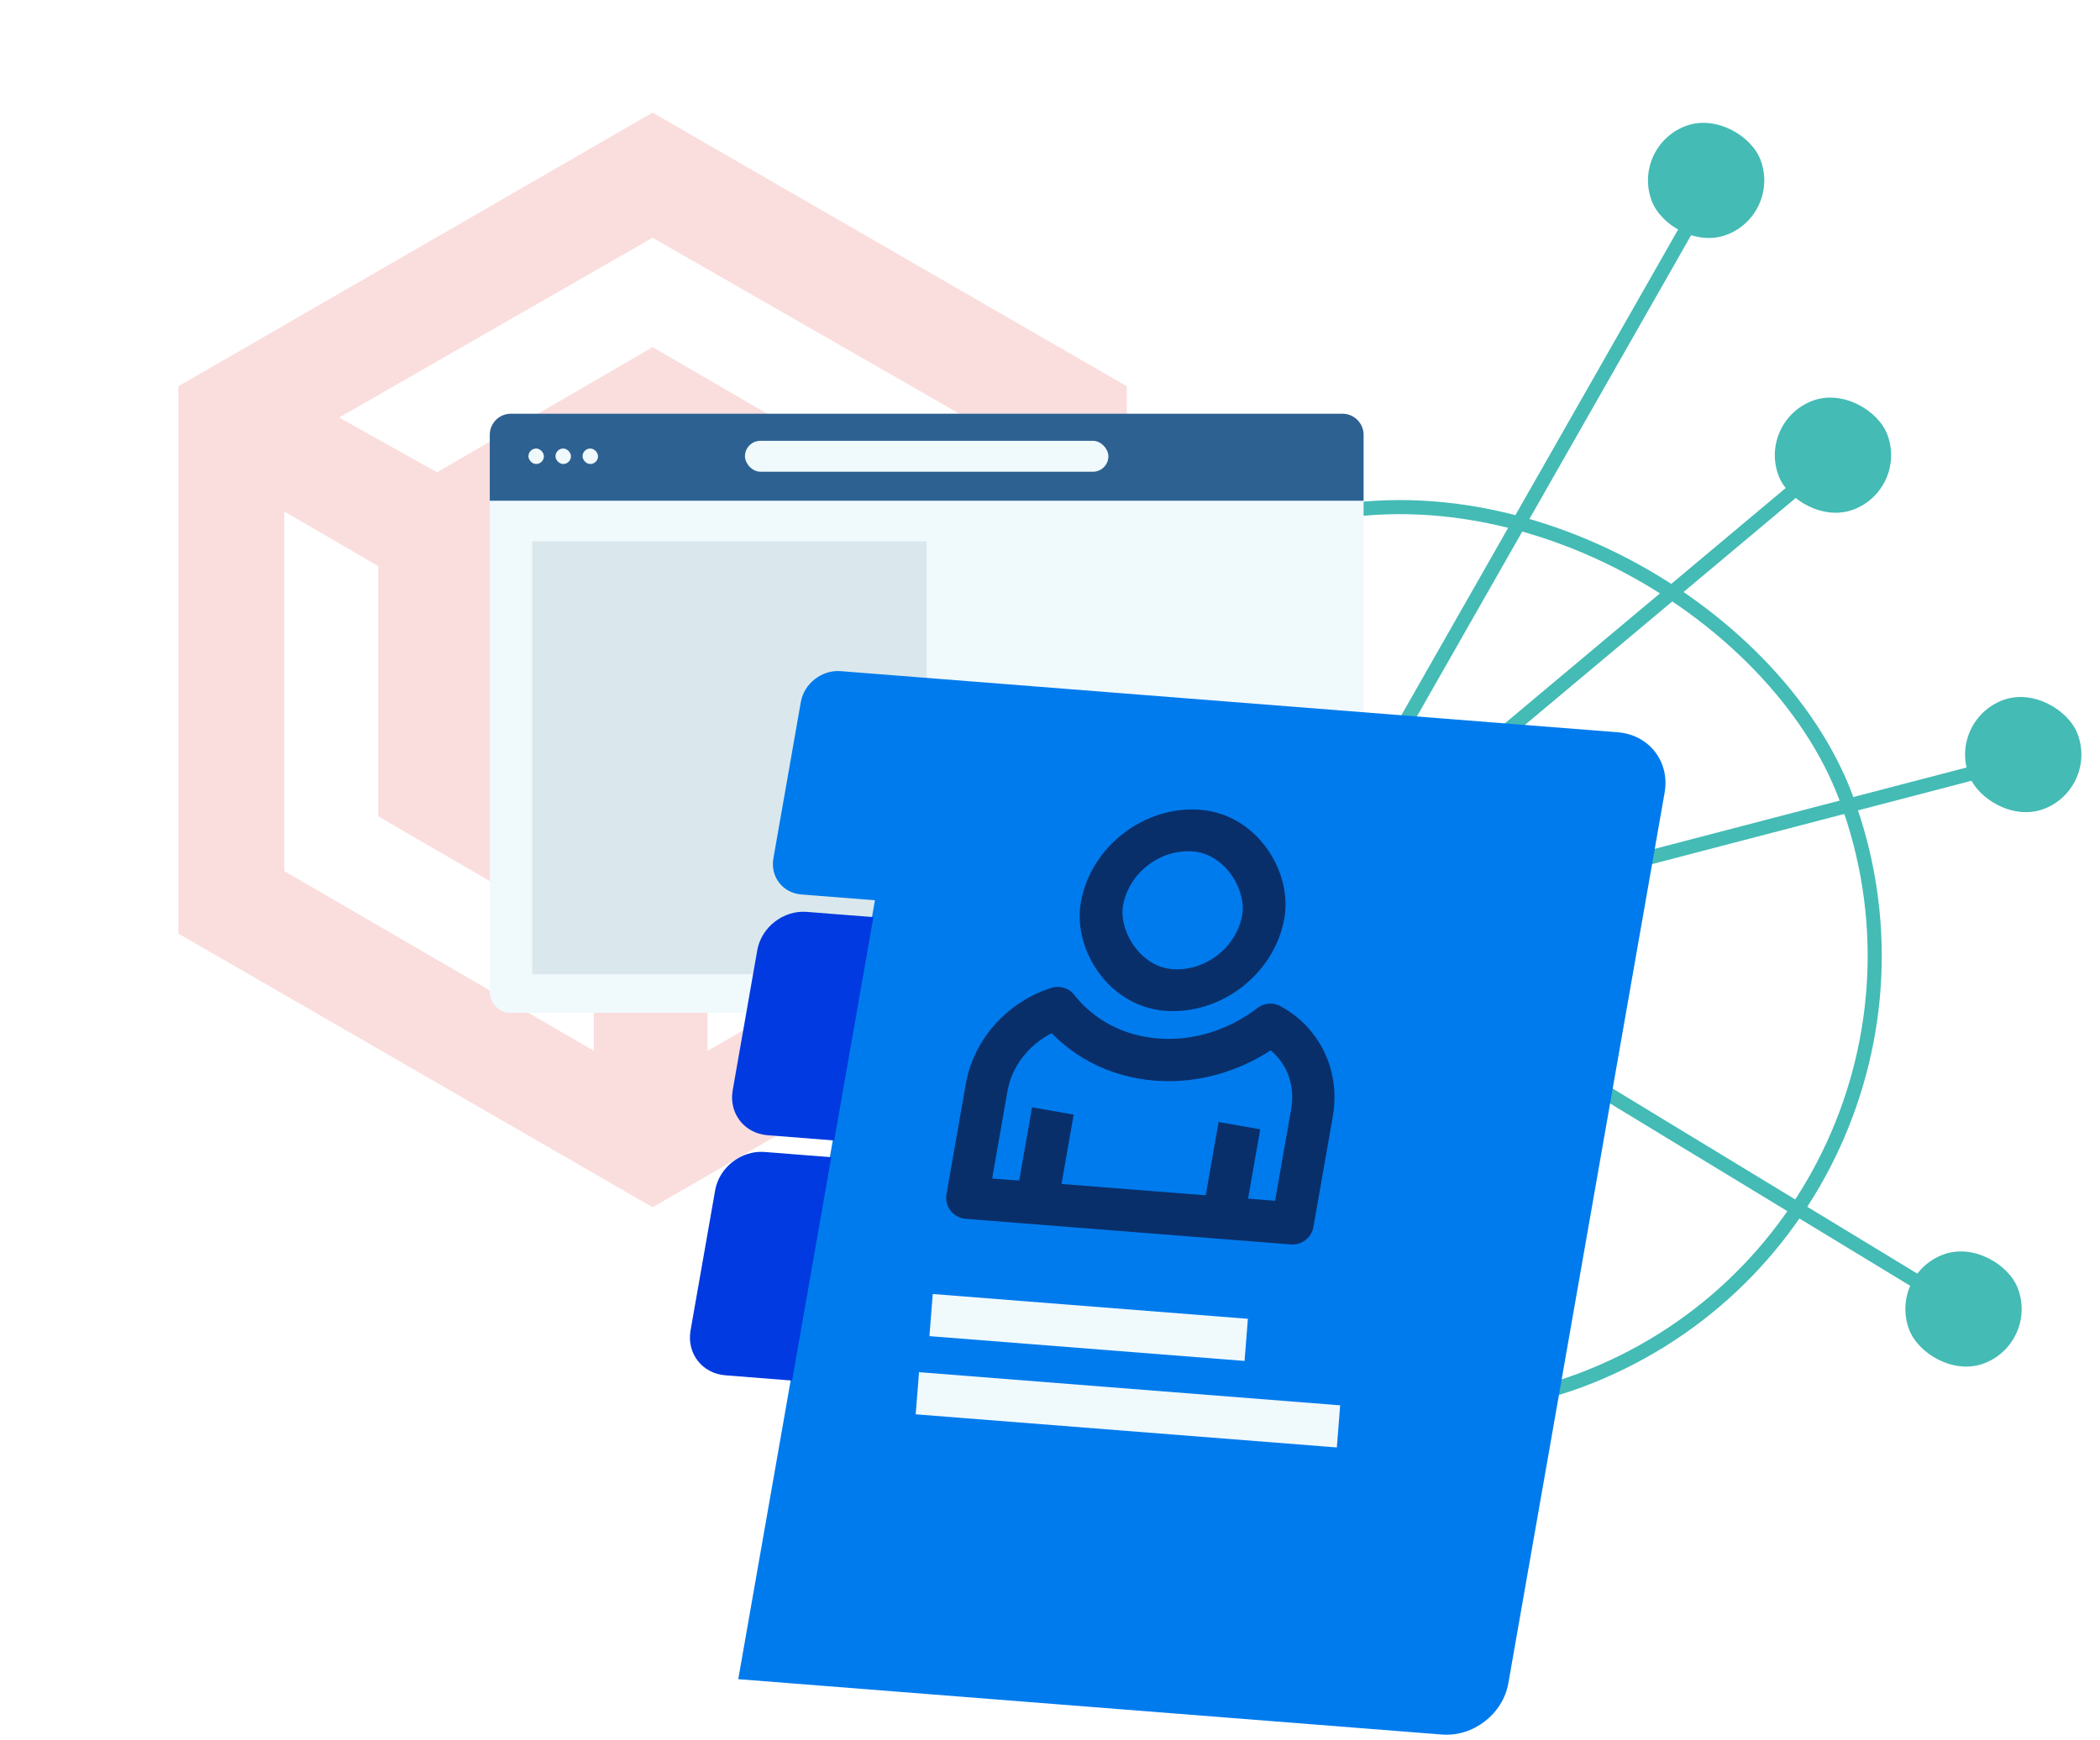 <svg width="596" height="494" fill="none" xmlns="http://www.w3.org/2000/svg"><path fill-rule="evenodd" clip-rule="evenodd" d="M50.621 109.659l134.593-77.688 134.593 77.688v155.375l-134.593 77.687-134.593-77.687V109.659zm223.58 8.878l-88.987-51.051-88.987 51.051 27.808 15.538 61.179-35.514 61.179 35.514 27.808-15.538zm-134.593 95.445l45.606 26.636 45.606-26.636v-53.271l-45.606-26.636-45.606 26.636v53.271zm-58.954-68.809v102.103l87.875 51.052v-31.075l-61.179-35.514v-71.028l-26.696-15.538zm120.133 153.155l88.987-51.052V144.063l-27.808 16.648v69.918l-61.179 35.514v32.185zm-15.572-79.907c17.201 0 31.145-13.912 31.145-31.075 0-17.162-13.944-31.075-31.145-31.075-17.202 0-31.146 13.913-31.146 31.075 0 17.163 13.944 31.075 31.146 31.075z" fill="#E65959" opacity=".2"/><rect x="237.952" y="195.64" width="257.302" height="257.302" rx="128.651" transform="rotate(-20.4 237.952 195.64)" stroke="#44BBB5" stroke-width="4"/><rect x="553" y="204.503" width="33" height="33" rx="16.5" transform="rotate(-20.4 553 204.503)" fill="#44BBB5"/><rect x="499" y="119.503" width="33" height="33" rx="16.5" transform="rotate(-20.4 499 119.503)" fill="#44BBB5"/><rect x="536.049" y="361.9" width="33" height="33" rx="16.5" transform="rotate(-20.4 536.049 361.9)" fill="#44BBB5"/><path d="M481.001 60.896L348.501 293.5M579 214.5L328 280m191.5-149.5L331 288.5m227.083 83.876L371.301 258.865" stroke="#44BBB5" stroke-width="4"/><rect x="463" y="41.503" width="33" height="33" rx="16.5" transform="rotate(-20.4 463 41.503)" fill="#44BBB5"/><path d="M381 117.456H145a6 6 0 00-6 6v158.088a6 6 0 006 6h236a6 6 0 006-6V123.456a6 6 0 00-6-6z" fill="#F0F9FC"/><path fill="#DAE8ED" d="M151.07 153.668h111.929v122.903H151.07z"/><path d="M381 117.456H145a6 6 0 00-6 6v18.69h248v-18.69a6 6 0 00-6-6z" fill="#2D6191"/><rect x="149.974" y="127.332" width="4.389" height="4.389" rx="2.195" fill="#F0F9FC"/><rect x="157.655" y="127.332" width="4.389" height="4.389" rx="2.195" fill="#F0F9FC"/><rect x="165.336" y="127.332" width="4.389" height="4.389" rx="2.195" fill="#F0F9FC"/><rect x="211.425" y="125.137" width="103.15" height="8.779" rx="4.389" fill="#F0F9FC"/><path d="M459.175 207.89c8.861.698 14.799 8.36 13.263 17.114l-44.352 252.821c-1.535 8.755-9.963 15.286-18.824 14.589l-199.739-15.72 38.79-221.12-20.856-1.641c-5.316-.419-8.879-5.016-7.958-10.268l7.786-44.383c.922-5.252 5.979-9.171 11.295-8.753l220.595 17.361z" fill="#007BED"/><path d="M247.88 260.361l-18.92-1.489c-6.607-.52-12.892 4.35-14.037 10.878l-6.976 39.764c-1.145 6.528 3.283 12.241 9.89 12.761l18.92 1.489 11.123-63.403zm-11.956 68.159l-18.921-1.489c-6.607-.52-12.891 4.35-14.036 10.878l-6.976 39.764c-1.145 6.528 3.283 12.241 9.89 12.761l18.92 1.489 11.123-63.403z" fill="#003AE0"/><rect x="4.945" y="6.381" width="45.934" height="45.934" rx="22.967" transform="matrix(.997 .078 -.173 .985 312.886 227.333)" stroke="#092F6B" stroke-width="12"/><path d="M294.015 342.734l4.797-27.343m48.147 31.509l4.797-27.342" stroke="#092F6B" stroke-width="12"/><path d="M280.029 308.69c1.876-10.695 10.081-19.362 20.163-22.528 6.413 8.182 16.253 13.708 28.018 14.634 11.766.926 23.25-2.922 32.321-9.885 8.712 4.645 13.693 14.349 11.817 25.044l-5.498 31.34-46.159-3.633-46.16-3.633 5.498-31.339z" stroke="#092F6B" stroke-width="12" stroke-linejoin="round"/><path d="M264.251 373.334l89.441 7.039m-93.335 15.152l119.523 9.407" stroke="#F0F9FC" stroke-width="12"/></svg>